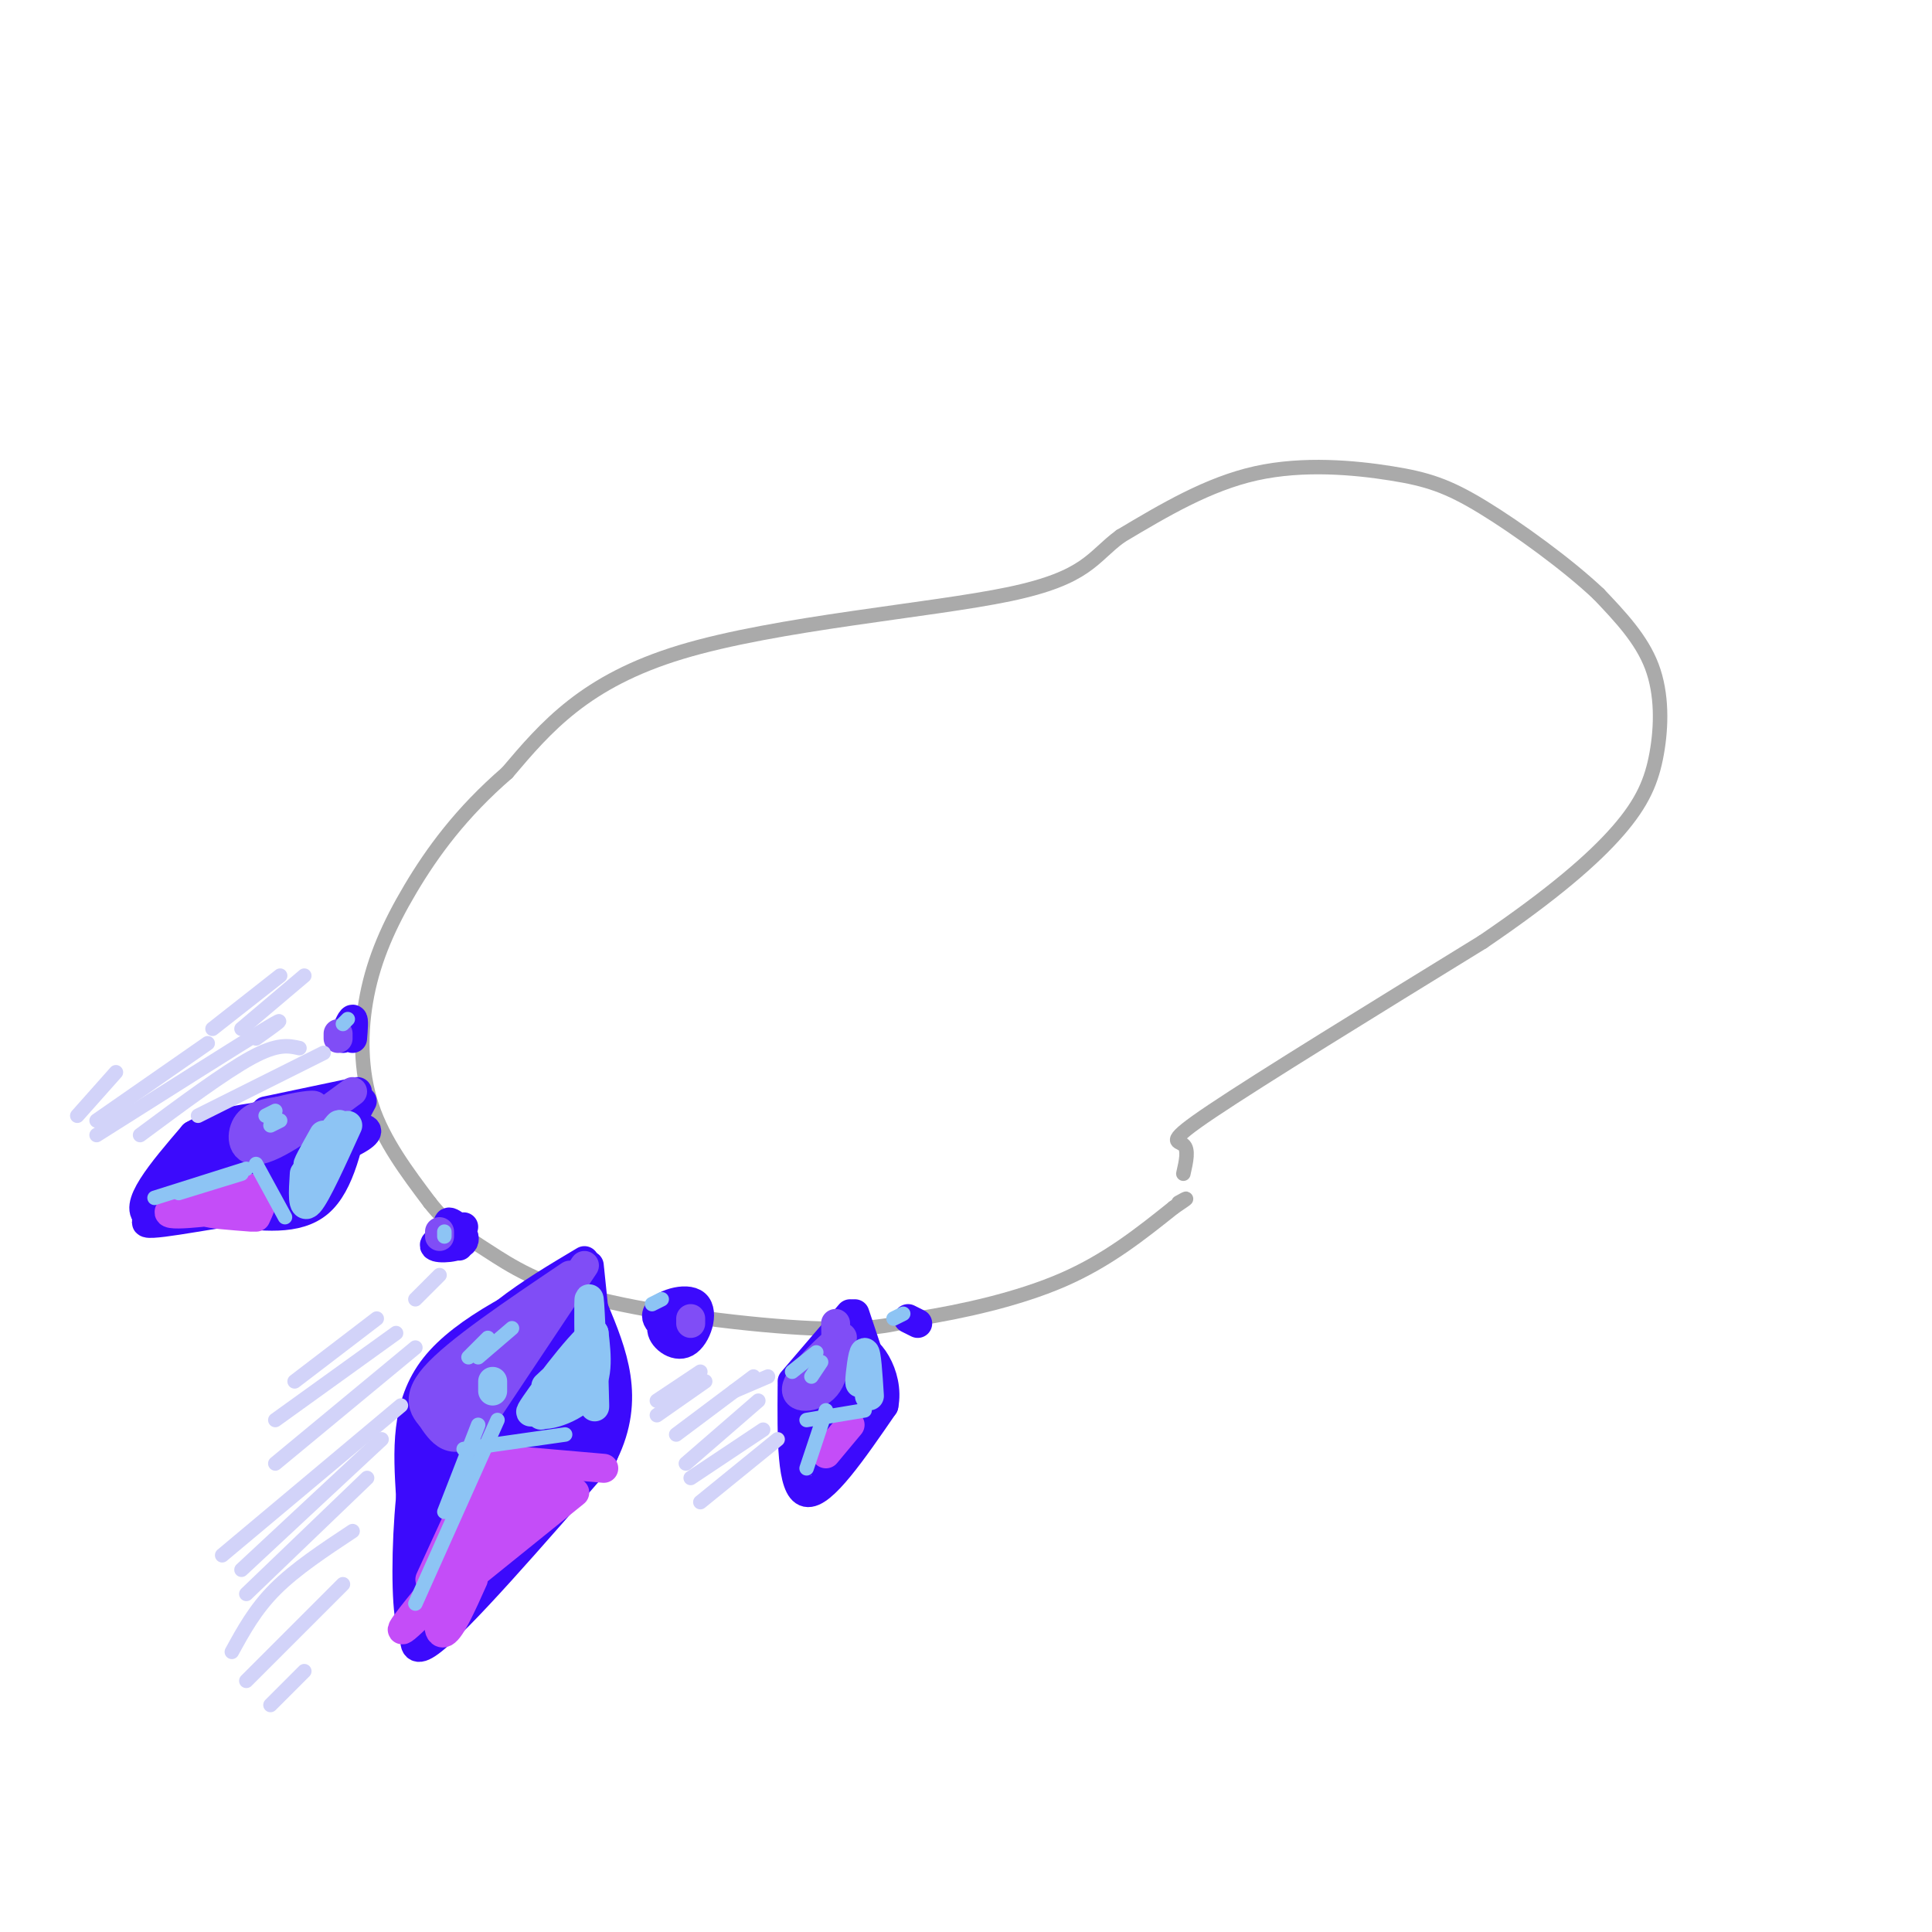 <svg viewBox='0 0 400 400' version='1.1' xmlns='http://www.w3.org/2000/svg' xmlns:xlink='http://www.w3.org/1999/xlink'><g fill='none' stroke='rgb(170,170,170)' stroke-width='3' stroke-linecap='round' stroke-linejoin='round'><path d='M245,243c0.578,-2.533 1.156,-5.067 0,-6c-1.156,-0.933 -4.044,-0.267 6,-7c10.044,-6.733 33.022,-20.867 56,-35'/><path d='M307,195c14.539,-9.893 22.887,-17.126 28,-23c5.113,-5.874 6.992,-10.389 8,-16c1.008,-5.611 1.145,-12.317 -1,-18c-2.145,-5.683 -6.573,-10.341 -11,-15'/><path d='M331,123c-6.343,-6.014 -16.700,-13.550 -24,-18c-7.300,-4.450 -11.542,-5.813 -19,-7c-7.458,-1.187 -18.131,-2.196 -28,0c-9.869,2.196 -18.935,7.598 -28,13'/><path d='M232,111c-5.917,4.310 -6.708,8.583 -23,12c-16.292,3.417 -48.083,5.976 -68,12c-19.917,6.024 -27.958,15.512 -36,25'/><path d='M105,160c-9.576,8.273 -15.515,16.455 -20,24c-4.485,7.545 -7.515,14.455 -9,22c-1.485,7.545 -1.424,15.727 1,23c2.424,7.273 7.212,13.636 12,20'/><path d='M89,249c3.812,4.855 7.341,6.992 12,10c4.659,3.008 10.447,6.887 23,10c12.553,3.113 31.872,5.461 44,6c12.128,0.539 17.064,-0.730 22,-2'/><path d='M190,273c9.067,-1.422 20.733,-3.978 30,-8c9.267,-4.022 16.133,-9.511 23,-15'/><path d='M243,250c4.000,-2.667 2.500,-1.833 1,-1'/></g>
<g fill='none' stroke='rgb(60,10,252)' stroke-width='3' stroke-linecap='round' stroke-linejoin='round'><path d='M123,261c0.000,0.000 3.000,26.000 3,26'/></g>
<g fill='none' stroke='rgb(60,10,252)' stroke-width='6' stroke-linecap='round' stroke-linejoin='round'><path d='M122,262c0.000,0.000 3.000,29.000 3,29'/><path d='M121,261c-11.333,6.750 -22.667,13.500 -28,24c-5.333,10.500 -4.667,24.750 -4,39'/><path d='M89,324c-2.222,11.356 -5.778,20.244 0,16c5.778,-4.244 20.889,-21.622 36,-39'/><path d='M125,301c5.667,-11.500 1.833,-20.750 -2,-30'/><path d='M122,267c-9.333,5.167 -18.667,10.333 -22,12c-3.333,1.667 -0.667,-0.167 2,-2'/><path d='M122,263c-12.917,6.083 -25.833,12.167 -32,20c-6.167,7.833 -5.583,17.417 -5,27'/><path d='M85,310c-1.000,10.111 -1.000,21.889 0,26c1.000,4.111 3.000,0.556 5,-3'/><path d='M90,333c9.313,-9.622 30.094,-32.177 33,-36c2.906,-3.823 -12.064,11.086 -14,13c-1.936,1.914 9.161,-9.167 13,-17c3.839,-7.833 0.419,-12.416 -3,-17'/><path d='M119,276c-0.146,-5.415 0.987,-10.454 0,-3c-0.987,7.454 -4.096,27.401 -4,27c0.096,-0.401 3.397,-21.149 3,-27c-0.397,-5.851 -4.491,3.194 -8,15c-3.509,11.806 -6.431,26.373 -6,26c0.431,-0.373 4.216,-15.687 8,-31'/><path d='M112,283c1.004,-5.951 -0.486,-5.330 -2,-5c-1.514,0.330 -3.053,0.367 -6,11c-2.947,10.633 -7.302,31.860 -7,34c0.302,2.140 5.260,-14.808 7,-25c1.740,-10.192 0.260,-13.629 -1,-17c-1.260,-3.371 -2.301,-6.677 -5,5c-2.699,11.677 -7.057,38.336 -7,42c0.057,3.664 4.528,-15.668 9,-35'/><path d='M100,293c1.494,-8.081 0.728,-10.785 -1,-8c-1.728,2.785 -4.419,11.059 -5,16c-0.581,4.941 0.947,6.549 4,6c3.053,-0.549 7.631,-3.254 11,-7c3.369,-3.746 5.530,-8.531 7,-12c1.470,-3.469 2.251,-5.621 2,-8c-0.251,-2.379 -1.533,-4.984 -3,-6c-1.467,-1.016 -3.119,-0.442 -5,0c-1.881,0.442 -3.992,0.750 -7,7c-3.008,6.250 -6.914,18.440 -5,22c1.914,3.560 9.647,-1.510 14,-5c4.353,-3.490 5.326,-5.401 6,-9c0.674,-3.599 1.050,-8.885 -1,-9c-2.050,-0.115 -6.525,4.943 -11,10'/><path d='M106,290c-3.513,4.414 -6.795,10.448 -5,11c1.795,0.552 8.667,-4.378 13,-9c4.333,-4.622 6.128,-8.937 4,-9c-2.128,-0.063 -8.179,4.125 -9,5c-0.821,0.875 3.590,-1.562 8,-4'/><path d='M143,276c0.259,-1.337 0.518,-2.674 -1,-3c-1.518,-0.326 -4.812,0.357 -5,2c-0.188,1.643 2.729,4.244 5,3c2.271,-1.244 3.898,-6.333 2,-8c-1.898,-1.667 -7.319,0.090 -8,2c-0.681,1.910 3.377,3.974 5,4c1.623,0.026 0.812,-1.987 0,-4'/><path d='M96,254c-3.315,1.655 -6.631,3.310 -6,4c0.631,0.690 5.208,0.417 6,-1c0.792,-1.417 -2.202,-3.976 -3,-4c-0.798,-0.024 0.601,2.488 2,5'/><path d='M177,272c0.000,0.000 5.000,15.000 5,15'/><path d='M176,272c0.000,0.000 -12.000,14.000 -12,14'/><path d='M164,287c-0.083,10.667 -0.167,21.333 3,22c3.167,0.667 9.583,-8.667 16,-18'/><path d='M183,291c1.289,-6.311 -3.489,-13.089 -6,-12c-2.511,1.089 -2.756,10.044 -3,19'/><path d='M174,298c-0.040,-0.112 1.360,-9.891 1,-15c-0.360,-5.109 -2.481,-5.548 -4,0c-1.519,5.548 -2.438,17.083 -2,17c0.438,-0.083 2.231,-11.785 2,-15c-0.231,-3.215 -2.485,2.058 -3,7c-0.515,4.942 0.710,9.555 3,9c2.290,-0.555 5.645,-6.277 9,-12'/><path d='M180,289c1.836,-3.997 1.925,-7.991 -1,-5c-2.925,2.991 -8.864,12.967 -9,15c-0.136,2.033 5.531,-3.878 8,-7c2.469,-3.122 1.742,-3.456 0,-3c-1.742,0.456 -4.498,1.702 -6,4c-1.502,2.298 -1.751,5.649 -2,9'/><path d='M170,302c-0.500,1.500 -0.750,0.750 -1,0'/><path d='M74,226c0.000,0.000 -19.000,4.000 -19,4'/><path d='M74,229c-1.417,6.583 -2.833,13.167 -10,17c-7.167,3.833 -20.083,4.917 -33,6'/><path d='M31,252c-4.000,-1.833 2.500,-9.417 9,-17'/><path d='M40,235c6.167,-3.667 17.083,-4.333 28,-5'/><path d='M75,228c0.000,0.000 -8.000,15.000 -8,15'/><path d='M74,228c-1.750,8.583 -3.500,17.167 -8,21c-4.500,3.833 -11.750,2.917 -19,2'/><path d='M47,251c-8.789,1.375 -21.263,3.812 -15,1c6.263,-2.812 31.263,-10.872 40,-15c8.737,-4.128 1.211,-4.322 -6,-2c-7.211,2.322 -14.105,7.161 -21,12'/><path d='M45,247c3.377,-1.742 22.319,-12.098 24,-15c1.681,-2.902 -13.899,1.649 -23,6c-9.101,4.351 -11.721,8.503 -9,9c2.721,0.497 10.784,-2.660 15,-5c4.216,-2.340 4.584,-3.864 5,-6c0.416,-2.136 0.881,-4.883 -4,-3c-4.881,1.883 -15.109,8.395 -17,11c-1.891,2.605 4.554,1.302 11,0'/><path d='M47,244c3.500,-1.167 6.750,-4.083 10,-7'/><path d='M71,215c0.833,-2.000 1.667,-4.000 2,-4c0.333,0.000 0.167,2.000 0,4'/><path d='M188,273c0.000,0.000 2.000,1.000 2,1'/></g>
<g fill='none' stroke='rgb(128,77,246)' stroke-width='6' stroke-linecap='round' stroke-linejoin='round'><path d='M121,262c0.000,0.000 -22.000,33.000 -22,33'/><path d='M99,295c-5.333,5.167 -7.667,1.583 -10,-2'/><path d='M118,264c-11.750,7.917 -23.500,15.833 -28,21c-4.500,5.167 -1.750,7.583 1,10'/><path d='M91,295c4.570,-2.120 15.495,-12.418 19,-17c3.505,-4.582 -0.409,-3.446 -5,1c-4.591,4.446 -9.859,12.202 -9,12c0.859,-0.202 7.847,-8.362 7,-9c-0.847,-0.638 -9.528,6.246 -12,8c-2.472,1.754 1.264,-1.623 5,-5'/><path d='M96,285c0.000,0.167 -2.500,3.083 -5,6'/><path d='M102,285c0.000,0.000 -3.000,0.000 -3,0'/><path d='M173,274c0.131,5.155 0.262,10.310 -2,13c-2.262,2.690 -6.917,2.917 -6,0c0.917,-2.917 7.405,-8.976 9,-10c1.595,-1.024 -1.702,2.988 -5,7'/><path d='M169,284c0.000,0.000 2.500,-3.500 5,-7'/><path d='M73,226c-7.533,5.556 -15.067,11.111 -19,12c-3.933,0.889 -4.267,-2.889 -3,-5c1.267,-2.111 4.133,-2.556 7,-3'/><path d='M58,230c3.178,-0.867 7.622,-1.533 7,-1c-0.622,0.533 -6.311,2.267 -12,4'/><path d='M70,214c0.000,0.000 0.000,1.000 0,1'/><path d='M91,256c0.000,0.000 0.000,-1.000 0,-1'/><path d='M143,273c0.000,0.000 0.000,1.000 0,1'/></g>
<g fill='none' stroke='rgb(196,77,248)' stroke-width='6' stroke-linecap='round' stroke-linejoin='round'><path d='M125,304c0.000,0.000 -23.000,-2.000 -23,-2'/><path d='M100,303c0.000,0.000 -11.000,24.000 -11,24'/><path d='M119,309c0.000,0.000 -31.000,25.000 -31,25'/><path d='M93,325c-5.917,7.167 -11.833,14.333 -9,12c2.833,-2.333 14.417,-14.167 26,-26'/><path d='M110,311c-0.073,-0.480 -13.256,11.319 -13,12c0.256,0.681 13.950,-9.757 16,-13c2.050,-3.243 -7.543,0.708 -10,1c-2.457,0.292 2.223,-3.075 3,-5c0.777,-1.925 -2.349,-2.407 -3,-1c-0.651,1.407 1.175,4.704 3,8'/><path d='M106,313c-0.286,0.004 -2.501,-3.987 0,-6c2.501,-2.013 9.717,-2.048 9,-1c-0.717,1.048 -9.369,3.179 -13,6c-3.631,2.821 -2.241,6.334 -1,6c1.241,-0.334 2.334,-4.513 2,-6c-0.334,-1.487 -2.095,-0.282 -3,1c-0.905,1.282 -0.952,2.641 -1,4'/><path d='M99,317c-2.197,4.576 -7.188,14.016 -6,13c1.188,-1.016 8.556,-12.489 9,-14c0.444,-1.511 -6.034,6.939 -9,13c-2.966,6.061 -2.419,9.732 -1,9c1.419,-0.732 3.709,-5.866 6,-11'/><path d='M53,252c1.452,-3.137 2.905,-6.274 -2,-6c-4.905,0.274 -16.167,3.958 -16,5c0.167,1.042 11.762,-0.560 15,-1c3.238,-0.440 -1.881,0.280 -7,1'/><path d='M43,251c0.333,0.333 4.667,0.667 9,1'/><path d='M176,295c0.000,0.000 -5.000,6.000 -5,6'/></g>
<g fill='none' stroke='rgb(141,196,244)' stroke-width='6' stroke-linecap='round' stroke-linejoin='round'><path d='M122,275c0.030,5.042 0.060,10.083 0,7c-0.060,-3.083 -0.208,-14.292 0,-13c0.208,1.292 0.774,15.083 1,20c0.226,4.917 0.113,0.958 0,-3'/><path d='M123,277c-5.617,7.884 -11.234,15.767 -11,16c0.234,0.233 6.321,-7.185 6,-8c-0.321,-0.815 -7.048,4.973 -7,7c0.048,2.027 6.871,0.293 10,-3c3.129,-3.293 2.565,-8.147 2,-13'/><path d='M123,276c-3.095,2.119 -11.833,13.917 -13,16c-1.167,2.083 5.238,-5.548 7,-8c1.762,-2.452 -1.119,0.274 -4,3'/><path d='M102,286c0.000,0.000 0.000,2.000 0,2'/><path d='M67,235c-2.000,3.556 -4.000,7.111 -3,6c1.000,-1.111 5.000,-6.889 6,-8c1.000,-1.111 -1.000,2.444 -3,6'/><path d='M72,233c-3.250,7.167 -6.500,14.333 -8,16c-1.500,1.667 -1.250,-2.167 -1,-6'/><path d='M179,283c-0.511,2.133 -1.022,4.267 -1,3c0.022,-1.267 0.578,-5.933 1,-6c0.422,-0.067 0.711,4.467 1,9'/></g>
<g fill='none' stroke='rgb(141,196,244)' stroke-width='3' stroke-linecap='round' stroke-linejoin='round'><path d='M99,295c0.000,0.000 -7.000,18.000 -7,18'/><path d='M103,294c0.000,0.000 -17.000,38.000 -17,38'/><path d='M117,297c0.000,0.000 -21.000,3.000 -21,3'/><path d='M59,252c0.000,0.000 -6.000,-11.000 -6,-11'/><path d='M51,242c0.000,0.000 -19.000,6.000 -19,6'/><path d='M50,243c0.000,0.000 -13.000,4.000 -13,4'/><path d='M179,292c0.000,0.000 -12.000,2.000 -12,2'/><path d='M171,292c0.000,0.000 -4.000,12.000 -4,12'/><path d='M187,272c0.000,0.000 -2.000,1.000 -2,1'/><path d='M135,270c0.000,0.000 2.000,-1.000 2,-1'/><path d='M92,255c0.000,0.000 0.000,1.000 0,1'/><path d='M72,211c0.000,0.000 -1.000,1.000 -1,1'/><path d='M106,275c0.000,0.000 -7.000,6.000 -7,6'/><path d='M101,277c0.000,0.000 -4.000,4.000 -4,4'/><path d='M57,230c0.000,0.000 -2.000,1.000 -2,1'/><path d='M58,232c0.000,0.000 -2.000,1.000 -2,1'/><path d='M169,280c0.000,0.000 -5.000,4.000 -5,4'/><path d='M170,282c0.000,0.000 -2.000,3.000 -2,3'/></g>
<g fill='none' stroke='rgb(210,211,249)' stroke-width='3' stroke-linecap='round' stroke-linejoin='round'><path d='M83,291c0.000,0.000 -37.000,31.000 -37,31'/><path d='M79,298c0.000,0.000 -29.000,27.000 -29,27'/><path d='M76,306c0.000,0.000 -25.000,24.000 -25,24'/><path d='M73,317c-5.917,3.917 -11.833,7.833 -16,12c-4.167,4.167 -6.583,8.583 -9,13'/><path d='M71,328c0.000,0.000 -20.000,20.000 -20,20'/><path d='M63,346c0.000,0.000 -7.000,7.000 -7,7'/><path d='M156,285c0.000,0.000 -16.000,12.000 -16,12'/><path d='M157,290c0.000,0.000 -15.000,13.000 -15,13'/><path d='M158,296c0.000,0.000 -15.000,10.000 -15,10'/><path d='M161,298c0.000,0.000 -16.000,13.000 -16,13'/><path d='M159,285c0.000,0.000 -7.000,3.000 -7,3'/><path d='M67,218c0.000,0.000 -26.000,13.000 -26,13'/><path d='M62,217c-2.250,-0.500 -4.500,-1.000 -10,2c-5.500,3.000 -14.250,9.500 -23,16'/><path d='M53,215c3.750,-2.667 7.500,-5.333 2,-2c-5.500,3.333 -20.250,12.667 -35,22'/><path d='M43,216c0.000,0.000 -23.000,16.000 -23,16'/><path d='M24,222c0.000,0.000 -8.000,9.000 -8,9'/><path d='M86,279c0.000,0.000 -29.000,24.000 -29,24'/><path d='M82,276c0.000,0.000 -25.000,18.000 -25,18'/><path d='M78,273c0.000,0.000 -17.000,13.000 -17,13'/><path d='M63,202c0.000,0.000 -13.000,11.000 -13,11'/><path d='M58,202c0.000,0.000 -14.000,11.000 -14,11'/><path d='M91,264c0.000,0.000 -5.000,5.000 -5,5'/><path d='M146,286c0.000,0.000 -10.000,7.000 -10,7'/><path d='M145,284c0.000,0.000 -9.000,6.000 -9,6'/></g>
</svg>
